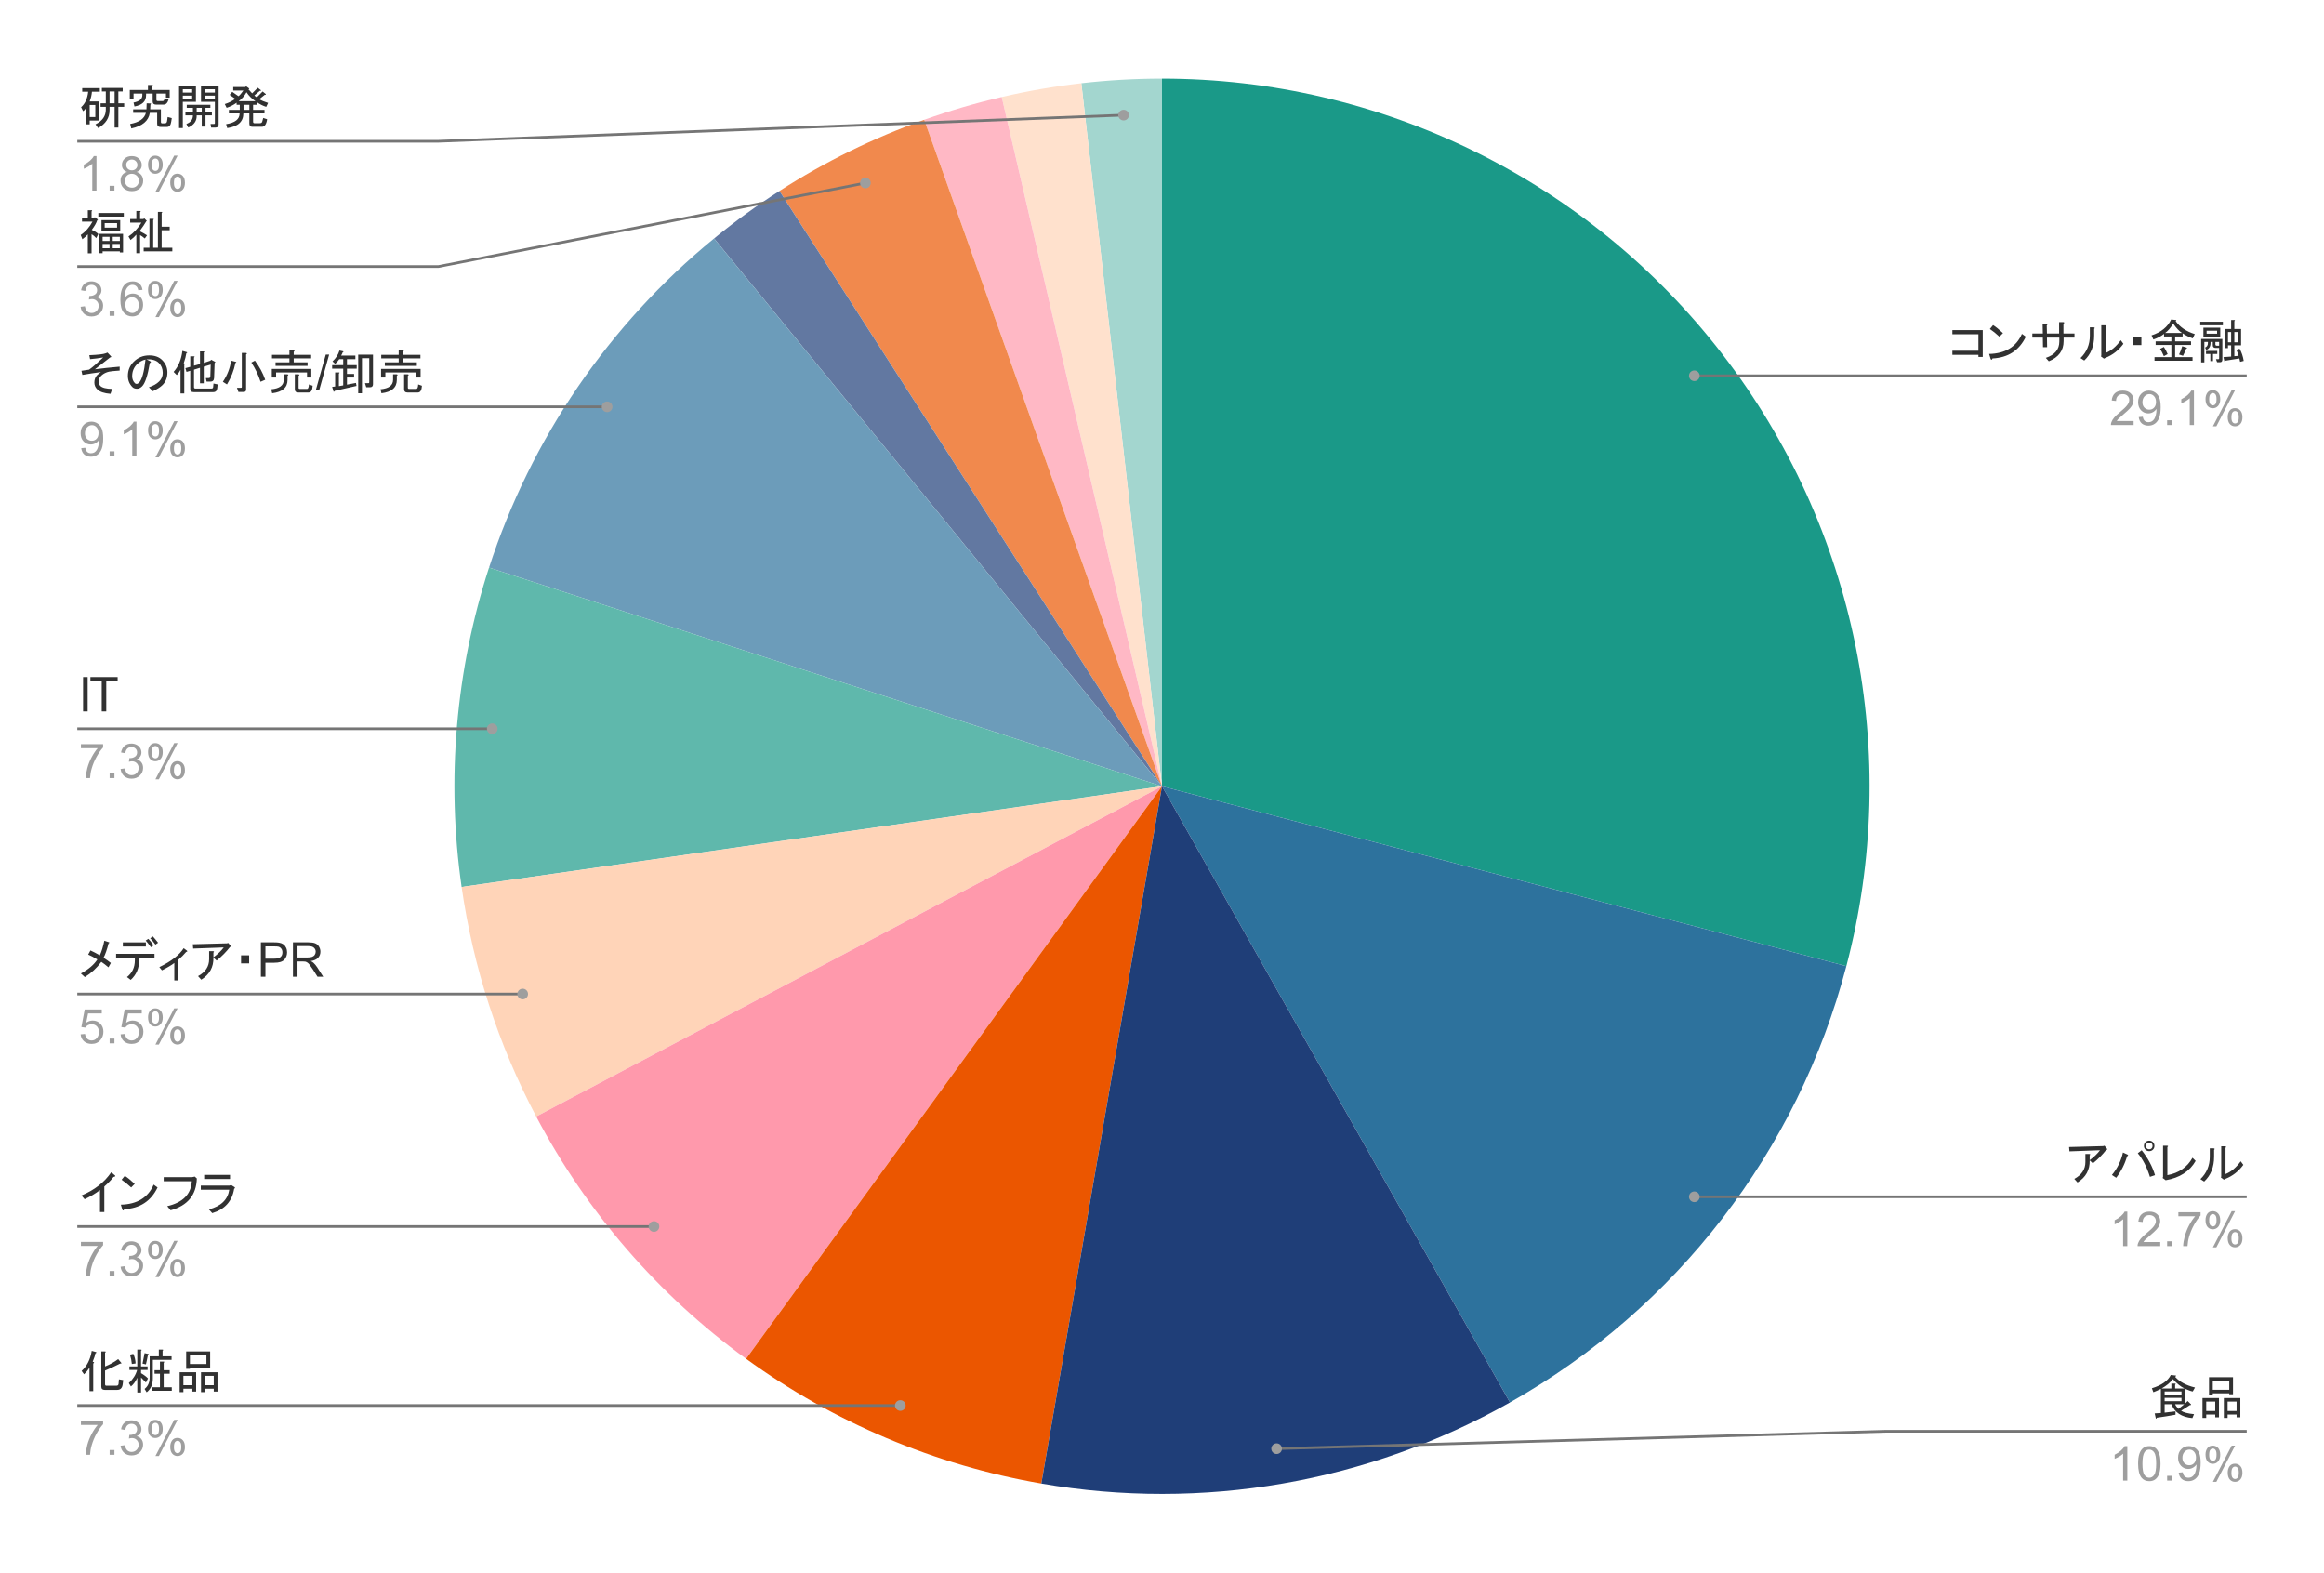 <?xml version="1.0" encoding="UTF-8"?> <svg xmlns:xlink="http://www.w3.org/1999/xlink" xmlns="http://www.w3.org/2000/svg" version="1.1" viewBox="0.0 0.0 872.0 590.0" fill="none" stroke="none" stroke-linecap="square" stroke-miterlimit="10" width="872" height="590"><path fill="#ffffff" fill-opacity="0.0" d="M0 0L872.0 0L872.0 590.0L0 590.0L0 0Z" fill-rule="nonzero"></path><path fill="#1a9988" d="M436.0 29.5C518.319 29.5 595.982 67.684 646.25 132.873C696.518 198.062 713.705 282.88 692.777 362.495L436.0 295.0Z" fill-rule="nonzero"></path><path fill="#2d729d" d="M692.777 362.495C674.543 431.868 629.013 490.911 566.555 526.183L436.0 295.0Z" fill-rule="nonzero"></path><path fill="#a3d6cf" d="M405.735 31.231C415.782 30.078 425.887 29.5 436.0 29.5L436.0 295.0Z" fill-rule="nonzero"></path><path fill="#ffe1cd" d="M375.865 36.4C385.715 34.109 395.688 32.383 405.735 31.231L436.0 295.0Z" fill-rule="nonzero"></path><path fill="#ffb8c5" d="M346.779 44.94C356.304 41.542 366.015 38.69 375.865 36.4L436.0 295.0Z" fill-rule="nonzero"></path><path fill="#f1894d" d="M292.46 71.647C309.489 60.703 327.714 51.743 346.779 44.94L436.0 295.0Z" fill-rule="nonzero"></path><path fill="#6278a1" d="M267.935 89.465C275.764 83.064 283.952 77.115 292.46 71.647L436.0 295.0Z" fill-rule="nonzero"></path><path fill="#6c9cba" d="M183.494 212.956C199.223 164.55 228.533 121.684 267.935 89.465L436.0 295.0Z" fill-rule="nonzero"></path><path fill="#5fb8ac" d="M173.202 332.785C167.422 292.58 170.943 251.586 183.494 212.956L436.0 295.0Z" fill-rule="nonzero"></path><path fill="#ffd4b8" d="M201.183 418.9C186.994 392.009 177.53 362.88 173.202 332.785L436.0 295.0Z" fill-rule="nonzero"></path><path fill="#ff99ac" d="M279.943 509.794C247.083 485.92 220.138 454.824 201.183 418.9L436.0 295.0Z" fill-rule="nonzero"></path><path fill="#eb5600" d="M390.726 556.611C350.704 549.685 312.803 533.668 279.943 509.794L436.0 295.0Z" fill-rule="nonzero"></path><path fill="#1f3e78" d="M566.555 526.183C513.211 556.308 451.091 567.058 390.726 556.611L436.0 295.0Z" fill-rule="nonzero"></path><path fill="#313131" d="M39.703 40.094L37.734 40.094L37.734 38.766L39.703 38.766L39.703 34.328L38.219 34.328L38.219 33.0L46.031 33.0L46.031 34.328L44.406 34.328L44.406 38.766L46.594 38.766L46.594 40.094L44.406 40.094L44.406 47.844L43.0 47.844L43.0 40.094L41.109 40.094L41.109 41.297Q41.109 45.656 36.812 48.047L35.828 46.641Q39.703 44.734 39.703 41.156L39.703 40.094ZM30.844 34.406L30.844 33.062L37.453 33.062L37.453 34.406L34.5 34.406Q34.359 36.156 33.656 38.062L37.172 38.062L37.172 45.234L33.656 45.234L33.656 46.641L32.25 46.641L32.25 40.453Q31.891 41.219 31.188 41.719L30.422 40.234Q32.672 38.266 33.094 34.406L30.844 34.406ZM43.0 34.328L41.109 34.328L41.109 38.766L43.0 38.766L43.0 34.328ZM35.766 39.391L33.656 39.391L33.656 43.891L35.766 43.891L35.766 39.391ZM63.25 37.359Q62.688 39.25 61.422 39.25L58.547 39.25Q57.281 39.25 57.281 38.062L57.281 35.109L54.812 35.109L54.812 35.734Q54.812 39.188 50.453 39.953L50.109 38.484Q53.406 37.844 53.406 35.734L53.406 35.109L50.109 35.109L50.109 37.141L48.703 37.141L48.703 33.766L55.516 33.766L55.516 31.875L57.062 31.875Q57.766 32.016 57.141 32.438L57.141 33.766L63.672 33.766L63.672 36.656L62.266 36.656L62.266 35.109L58.688 35.109L58.688 37.359Q58.688 37.922 59.172 37.922L61.0 37.922Q61.422 37.922 61.562 37.562L61.844 36.859L63.25 37.359ZM58.969 42.344L56.219 42.344Q55.516 46.859 49.266 48.188L48.844 46.5Q53.906 45.578 54.75 42.344L49.969 42.344L49.969 41.016L54.953 41.016Q55.031 39.891 55.031 38.766L56.578 38.828Q56.781 39.047 56.438 39.25Q56.438 39.953 56.359 41.016L60.375 41.016L60.375 45.719Q60.375 46.281 60.859 46.281L61.844 46.281Q62.547 46.281 62.688 45.438L62.906 43.891L64.453 44.312L64.234 45.719Q63.953 47.625 62.625 47.625L60.234 47.625Q58.969 47.625 58.969 46.422L58.969 42.344ZM75.422 32.359L82.031 32.359L82.031 46.719Q82.031 47.844 80.906 47.844L79.219 47.844L79.0 46.5L80.344 46.5Q80.625 46.5 80.625 46.219L80.625 38.203L78.016 38.203L75.422 38.203L75.422 32.359ZM69.578 43.266L69.578 42.141L72.391 42.141L72.391 40.453L70.078 40.453L70.078 39.328L78.938 39.328L78.938 40.453L77.109 40.453L77.109 42.141L79.5 42.141L79.5 43.266L77.109 43.266L77.109 47.484L75.703 47.484L75.703 43.266L73.797 43.266Q73.938 46.359 70.641 47.844L69.938 46.5Q72.391 45.578 72.391 43.266L69.578 43.266ZM72.109 33.484L68.594 33.484L68.594 34.75L72.109 34.75L72.109 33.484ZM73.516 38.203L68.594 38.203L68.594 48.047L67.188 48.047L67.188 32.359L73.516 32.359L73.516 38.203ZM75.703 42.141L75.703 40.453L73.797 40.453L73.797 42.141L75.703 42.141ZM80.625 34.75L80.625 33.484L76.828 33.484L76.828 34.75L80.625 34.75ZM76.828 37.078L80.625 37.078L80.625 35.875L76.828 35.875L76.828 37.078ZM68.594 37.078L72.109 37.078L72.109 35.875L68.594 35.875L68.594 37.078ZM88.781 38.547Q87.297 39.672 85.047 40.453L84.344 39.047Q86.594 38.344 88.281 37.078L86.172 35.594L87.156 34.469L89.484 36.094Q90.188 35.594 91.312 33.984L87.516 33.984L87.516 32.641L92.078 32.641L92.359 32.359L93.422 33.141Q93.703 33.422 93.203 33.484Q94.047 34.469 94.609 35.031L96.719 32.922L97.922 33.844Q97.984 34.188 97.562 34.047L95.453 35.812Q95.734 36.156 96.375 36.516L98.547 34.328L99.75 35.312Q99.812 35.672 99.391 35.531L97.281 37.219Q98.406 37.922 100.594 38.625L99.891 40.094Q97.922 39.469 96.297 38.266L96.297 39.328L94.969 39.328L94.969 41.219L99.25 41.219L99.25 42.562L94.969 42.562L94.969 45.656Q94.969 46.219 95.453 46.219L97.5 46.219Q98.266 46.219 98.406 45.578L98.766 44.25L100.234 44.734Q99.812 47.562 98.266 47.562L94.688 47.562Q93.562 47.562 93.562 46.359L93.562 42.562L91.312 42.562Q91.312 47.203 85.266 48.047L84.844 46.578Q89.906 45.797 89.906 42.562L85.891 42.562L85.891 41.219L89.969 41.219L89.969 39.328L88.781 39.328L88.781 38.547ZM92.5 34.609Q91.375 36.656 89.547 37.984L95.875 37.984Q93.766 36.578 92.5 34.609ZM93.562 41.219L93.562 39.328L91.375 39.328L91.375 41.219L93.562 41.219Z" fill-rule="nonzero"></path><path fill="#9e9e9e" d="M36.203 71.5L34.625 71.5L34.625 61.422Q34.047 61.969 33.125 62.516Q32.203 63.047 31.453 63.328L31.453 61.797Q32.781 61.172 33.781 60.281Q34.781 59.391 35.188 58.562L36.203 58.562L36.203 71.5ZM41.141 71.5L41.141 69.703L42.938 69.703L42.938 71.5L41.141 71.5ZM47.688 64.516Q46.703 64.156 46.219 63.484Q45.75 62.812 45.75 61.891Q45.75 60.484 46.75 59.531Q47.766 58.562 49.453 58.562Q51.141 58.562 52.156 59.547Q53.188 60.516 53.188 61.922Q53.188 62.828 52.719 63.5Q52.25 64.156 51.297 64.516Q52.484 64.906 53.094 65.766Q53.719 66.625 53.719 67.812Q53.719 69.469 52.547 70.594Q51.375 71.719 49.469 71.719Q47.562 71.719 46.391 70.594Q45.234 69.453 45.234 67.766Q45.234 66.516 45.859 65.672Q46.5 64.812 47.688 64.516ZM47.359 61.828Q47.359 62.75 47.953 63.328Q48.547 63.906 49.484 63.906Q50.391 63.906 50.969 63.328Q51.562 62.75 51.562 61.922Q51.562 61.047 50.953 60.453Q50.359 59.859 49.469 59.859Q48.562 59.859 47.953 60.438Q47.359 61.016 47.359 61.828ZM46.859 67.781Q46.859 68.453 47.172 69.094Q47.5 69.719 48.125 70.078Q48.766 70.422 49.5 70.422Q50.625 70.422 51.359 69.688Q52.109 68.953 52.109 67.828Q52.109 66.688 51.344 65.953Q50.578 65.203 49.438 65.203Q48.328 65.203 47.594 65.938Q46.859 66.672 46.859 67.781ZM55.547 61.703Q55.547 60.328 56.234 59.359Q56.938 58.391 58.25 58.391Q59.469 58.391 60.266 59.266Q61.062 60.125 61.062 61.812Q61.062 63.438 60.25 64.328Q59.453 65.203 58.266 65.203Q57.109 65.203 56.328 64.344Q55.547 63.469 55.547 61.703ZM58.297 59.484Q57.703 59.484 57.312 60.0Q56.922 60.5 56.922 61.859Q56.922 63.109 57.312 63.609Q57.719 64.109 58.297 64.109Q58.891 64.109 59.281 63.609Q59.672 63.094 59.672 61.75Q59.672 60.5 59.281 60.0Q58.891 59.484 58.297 59.484ZM58.312 71.969L65.359 58.391L66.641 58.391L59.609 71.969L58.312 71.969ZM63.875 68.469Q63.875 67.094 64.562 66.125Q65.266 65.156 66.594 65.156Q67.812 65.156 68.594 66.031Q69.391 66.891 69.391 68.578Q69.391 70.203 68.594 71.094Q67.797 71.969 66.609 71.969Q65.438 71.969 64.656 71.094Q63.875 70.219 63.875 68.469ZM66.641 66.25Q66.047 66.25 65.656 66.766Q65.266 67.266 65.266 68.641Q65.266 69.859 65.656 70.375Q66.047 70.891 66.625 70.891Q67.234 70.891 67.625 70.375Q68.016 69.859 68.016 68.516Q68.016 67.266 67.625 66.766Q67.234 66.25 66.641 66.25Z" fill-rule="nonzero"></path><path stroke="#757575" stroke-width="1.0" stroke-linecap="butt" d="M29.5 53.0L164.5 53.0L421.601 43.186" fill-rule="nonzero"></path><path fill="#9e9e9e" d="M423.601 43.186C423.601 42.082 422.705 41.186 421.601 41.186C420.496 41.186 419.601 42.082 419.601 43.186C419.601 44.291 420.496 45.186 421.601 45.186C422.705 45.186 423.601 44.291 423.601 43.186" fill-rule="nonzero"></path><path fill="#313131" d="M30.766 83.156L30.766 81.828L32.953 81.828L32.953 78.875L34.281 78.875Q34.844 78.938 34.359 79.297L34.359 81.828L35.344 81.828L35.547 81.469L36.75 82.391L36.469 82.672Q35.969 84.219 34.422 86.25Q35.906 86.891 36.891 87.797L36.109 89.344Q35.344 88.438 34.359 87.875L34.359 95.047L32.953 95.047L32.953 87.938Q32.109 88.859 30.906 89.766L30.281 88.156Q33.016 86.328 34.703 83.156L30.766 83.156ZM46.453 81.266L36.891 81.266L36.891 79.922L46.453 79.922L46.453 81.266ZM45.109 82.594L45.109 86.531L38.078 86.531L38.078 82.594L45.109 82.594ZM43.922 85.406L43.922 83.719L39.281 83.719L39.281 85.406L43.922 85.406ZM46.172 87.734L46.172 94.703L44.969 94.703L44.969 94.281L38.5 94.281L38.5 94.984L37.312 94.984L37.312 87.734L46.172 87.734ZM44.969 93.141L44.969 91.531L42.297 91.531L42.297 93.141L44.969 93.141ZM44.969 90.406L44.969 88.859L42.297 88.859L42.297 90.406L44.969 90.406ZM41.109 91.531L38.5 91.531L38.5 93.141L41.109 93.141L41.109 91.531ZM41.109 90.406L41.109 88.859L38.5 88.859L38.5 90.406L41.109 90.406ZM48.203 88.719Q51.094 86.812 53.062 83.516L48.844 83.516L48.844 82.172L51.156 82.172L51.156 79.156L52.5 79.156Q53.062 79.219 52.562 79.578L52.562 82.172L53.828 82.172L54.109 81.891L55.094 82.875L54.891 83.016Q53.906 84.703 52.562 86.469L52.562 86.812Q54.109 87.594 55.172 88.297L54.328 89.484Q53.266 88.578 52.562 88.219L52.562 94.984L51.156 94.984L51.156 88.016Q50.312 89.062 48.984 90.047L48.203 88.719ZM57.422 82.109Q57.984 82.172 57.484 82.531L57.484 92.938L59.25 92.938L59.25 79.5L60.578 79.5Q61.141 79.578 60.656 79.922L60.656 85.062L63.672 85.062L63.672 86.391L60.656 86.391L60.656 92.938L64.656 92.938L64.656 94.281L53.906 94.281L53.906 92.938L56.078 92.938L56.078 82.109L57.422 82.109Z" fill-rule="nonzero"></path><path fill="#9e9e9e" d="M30.25 115.094L31.844 114.891Q32.109 116.234 32.766 116.828Q33.422 117.422 34.359 117.422Q35.484 117.422 36.25 116.656Q37.016 115.875 37.016 114.734Q37.016 113.641 36.297 112.938Q35.594 112.219 34.5 112.219Q34.047 112.219 33.375 112.406L33.547 111.016Q33.703 111.031 33.812 111.031Q34.812 111.031 35.625 110.5Q36.438 109.969 36.438 108.875Q36.438 108.0 35.844 107.438Q35.25 106.859 34.328 106.859Q33.406 106.859 32.781 107.438Q32.172 108.016 32.0 109.188L30.422 108.906Q30.703 107.312 31.734 106.438Q32.766 105.562 34.297 105.562Q35.344 105.562 36.234 106.016Q37.125 106.469 37.594 107.25Q38.062 108.031 38.062 108.906Q38.062 109.75 37.609 110.438Q37.172 111.109 36.281 111.516Q37.422 111.781 38.047 112.625Q38.688 113.453 38.688 114.688Q38.688 116.375 37.453 117.562Q36.234 118.734 34.359 118.734Q32.656 118.734 31.531 117.719Q30.422 116.703 30.25 115.094ZM41.141 118.5L41.141 116.703L42.938 116.703L42.938 118.5L41.141 118.5ZM53.453 108.766L51.891 108.891Q51.672 107.969 51.281 107.547Q50.641 106.859 49.703 106.859Q48.953 106.859 48.375 107.281Q47.625 107.828 47.188 108.875Q46.766 109.922 46.75 111.859Q47.328 110.984 48.141 110.562Q48.969 110.141 49.875 110.141Q51.469 110.141 52.578 111.312Q53.688 112.469 53.688 114.312Q53.688 115.531 53.156 116.578Q52.641 117.609 51.719 118.172Q50.812 118.719 49.656 118.719Q47.672 118.719 46.422 117.266Q45.172 115.812 45.172 112.469Q45.172 108.734 46.562 107.031Q47.766 105.562 49.797 105.562Q51.328 105.562 52.297 106.422Q53.266 107.266 53.453 108.766ZM47.0 114.328Q47.0 115.141 47.344 115.891Q47.688 116.641 48.312 117.031Q48.938 117.422 49.625 117.422Q50.625 117.422 51.344 116.609Q52.062 115.797 52.062 114.406Q52.062 113.078 51.344 112.312Q50.641 111.531 49.562 111.531Q48.484 111.531 47.734 112.312Q47.0 113.078 47.0 114.328ZM55.547 108.703Q55.547 107.328 56.234 106.359Q56.938 105.391 58.25 105.391Q59.469 105.391 60.266 106.266Q61.062 107.125 61.062 108.812Q61.062 110.438 60.25 111.328Q59.453 112.203 58.266 112.203Q57.109 112.203 56.328 111.344Q55.547 110.469 55.547 108.703ZM58.297 106.484Q57.703 106.484 57.312 107.0Q56.922 107.5 56.922 108.859Q56.922 110.109 57.312 110.609Q57.719 111.109 58.297 111.109Q58.891 111.109 59.281 110.609Q59.672 110.094 59.672 108.75Q59.672 107.5 59.281 107.0Q58.891 106.484 58.297 106.484ZM58.312 118.969L65.359 105.391L66.641 105.391L59.609 118.969L58.312 118.969ZM63.875 115.469Q63.875 114.094 64.562 113.125Q65.266 112.156 66.594 112.156Q67.812 112.156 68.594 113.031Q69.391 113.891 69.391 115.578Q69.391 117.203 68.594 118.094Q67.797 118.969 66.609 118.969Q65.438 118.969 64.656 118.094Q63.875 117.219 63.875 115.469ZM66.641 113.25Q66.047 113.25 65.656 113.766Q65.266 114.266 65.266 115.641Q65.266 116.859 65.656 117.375Q66.047 117.891 66.625 117.891Q67.234 117.891 67.625 117.375Q68.016 116.859 68.016 115.516Q68.016 114.266 67.625 113.766Q67.234 113.25 66.641 113.25Z" fill-rule="nonzero"></path><path stroke="#757575" stroke-width="1.0" stroke-linecap="butt" d="M29.5 100.0L164.5 100.0L324.713 68.654" fill-rule="nonzero"></path><path fill="#9e9e9e" d="M326.713 68.654C326.713 67.549 325.818 66.654 324.713 66.654C323.608 66.654 322.713 67.549 322.713 68.654C322.713 69.758 323.608 70.654 324.713 70.654C325.818 70.654 326.713 69.758 326.713 68.654" fill-rule="nonzero"></path><path fill="#313131" d="M38.719 134.102Q36.328 134.524 33.797 134.743L33.516 133.258Q38.359 133.055 39.625 132.555L40.328 132.274L41.594 133.618Q42.016 133.961 41.312 134.102Q38.5 136.29 35.625 138.54Q39.984 137.977 44.906 137.555L44.906 139.024L42.234 139.243Q39.484 139.446 37.875 141.071Q37.031 141.915 37.031 143.18Q37.031 144.165 37.656 144.79Q38.719 145.852 42.094 145.915L41.453 147.758Q37.875 147.477 36.469 146.055Q35.406 145.008 35.406 143.524Q35.406 141.774 36.469 140.711Q37.031 140.149 37.875 139.586Q34.078 140.086 30.906 140.649L30.562 139.102Q32.031 138.883 33.438 138.68Q35.344 137.336 38.719 134.102ZM56.203 136.211Q55.016 143.243 53.328 144.93Q52.406 145.852 51.422 145.852Q50.297 145.852 49.672 145.211Q47.984 143.524 47.984 140.993Q47.984 137.899 50.156 135.727Q52.547 133.336 56.0 133.336Q59.094 133.336 60.844 135.086Q62.812 137.055 62.812 139.727Q62.812 142.618 60.984 144.446Q59.797 145.633 57.328 146.774L55.859 145.29Q58.312 144.508 59.719 143.102Q61.062 141.774 61.062 139.868Q61.062 137.618 59.578 136.149Q58.109 134.665 54.938 134.805L56.203 135.446Q57.047 135.79 56.203 136.211ZM54.594 134.883Q52.766 135.305 51.422 136.633Q49.594 138.461 49.594 141.133Q49.594 142.758 50.656 143.805Q50.859 144.024 51.281 144.024Q51.703 144.024 52.203 143.524Q53.812 141.915 54.594 134.883ZM65.141 139.524Q67.812 136.571 68.438 131.649L70.125 132.133Q70.406 132.415 69.922 132.493Q69.703 134.04 68.938 136.29Q69.781 136.493 69.141 136.852L69.141 147.618L67.734 147.618L67.734 138.743Q67.25 139.727 66.328 140.711L65.141 139.524ZM81.656 144.227L81.516 145.633Q81.375 147.118 79.969 147.118L72.656 147.118Q71.391 147.118 71.391 145.915L71.391 139.102L69.984 139.524L69.562 138.118L71.391 137.618L71.391 133.68L72.734 133.68Q73.297 133.758 72.797 134.102L72.797 137.196L75.047 136.571L75.047 131.852L76.391 131.852Q76.953 131.93 76.453 132.274L76.453 136.149L78.984 135.305L79.203 134.946L80.531 135.649Q81.094 135.868 80.531 136.149L80.328 141.836Q80.25 143.18 78.922 143.18L77.516 143.18L77.234 141.836L78.281 141.836Q78.922 141.836 78.922 141.274L79.062 136.774L76.453 137.555L76.453 143.805L75.047 143.805L75.047 137.977L72.797 138.68L72.797 145.211Q72.797 145.774 73.297 145.774L79.344 145.774Q79.906 145.774 79.969 145.29L80.109 143.883L81.656 144.227ZM83.625 143.243Q86.094 139.586 86.719 135.305L88.406 135.727Q88.969 135.93 88.344 136.149Q87.5 140.368 85.172 144.227L83.625 143.243ZM95.656 135.305Q98.188 138.68 99.516 142.477L97.766 143.243Q96.5 139.305 94.312 136.008L95.656 135.305ZM90.453 145.493Q90.734 145.493 90.734 145.211L90.734 132.415L92.281 132.415Q92.984 132.555 92.344 132.977L92.344 146.133Q92.344 147.055 91.438 147.055L89.469 147.055L88.906 145.493L90.453 145.493ZM107.891 142.54Q107.891 146.836 102.125 147.54L101.766 146.055Q106.484 145.633 106.484 142.477L106.484 140.43L107.812 140.43Q108.516 140.571 107.891 140.993L107.891 142.54ZM116.75 133.118L116.75 134.461L110.203 134.461L110.203 135.93L115.406 135.93L115.406 137.274L103.391 137.274L103.391 135.93L108.594 135.93L108.594 134.461L102.047 134.461L102.047 133.118L108.594 133.118L108.594 131.43L110.141 131.43Q110.844 131.571 110.203 131.993L110.203 133.118L116.75 133.118ZM103.594 141.633L101.984 141.633L101.984 138.399L116.812 138.399L116.812 141.633L115.203 141.633L115.203 139.727L103.594 139.727L103.594 141.633ZM112.031 145.43Q112.031 145.915 112.453 145.915L115.203 145.915Q115.828 145.915 115.906 144.227L117.312 144.727Q117.172 147.258 115.766 147.258L111.891 147.258Q110.625 147.258 110.625 145.993L110.625 140.43L111.969 140.43Q112.672 140.571 112.031 140.993L112.031 145.43Z" fill-rule="nonzero"></path><path fill="#313131" d="M118.5 146.352L122.234 133.024L123.5 133.024L119.781 146.352L118.5 146.352Z" fill-rule="nonzero"></path><path fill="#313131" d="M127.156 144.868L128.781 144.586L128.781 138.321L124.625 138.321L124.625 136.993L128.781 136.993L128.781 134.743L127.297 134.743Q126.734 135.649 125.75 136.493L124.766 135.586Q126.672 133.821 127.375 131.508L128.703 131.79Q129.125 131.93 128.562 132.211Q128.5 132.555 128.0 133.399L133.344 133.399L133.344 134.743L130.188 134.743L130.188 136.993L133.844 136.993L133.844 138.321L130.188 138.321L130.188 140.29L132.859 140.29L132.859 141.633L130.188 141.633L130.188 144.305L133.562 143.665L133.766 144.79L125.609 146.633Q125.188 147.258 125.125 146.774L124.625 145.149L125.75 145.008L125.75 139.727L127.234 139.727Q127.578 139.805 127.156 140.149L127.156 144.868ZM139.953 144.165Q139.953 145.29 138.828 145.29L137.422 145.29L136.938 143.743L138.266 143.743Q138.547 143.743 138.547 143.461L138.547 134.383L135.812 134.383L135.812 147.54L134.406 147.54L134.406 133.055L139.953 133.055L139.953 144.165ZM148.891 142.54Q148.891 146.836 143.125 147.54L142.766 146.055Q147.484 145.633 147.484 142.477L147.484 140.43L148.812 140.43Q149.516 140.571 148.891 140.993L148.891 142.54ZM157.75 133.118L157.75 134.461L151.203 134.461L151.203 135.93L156.406 135.93L156.406 137.274L144.391 137.274L144.391 135.93L149.594 135.93L149.594 134.461L143.047 134.461L143.047 133.118L149.594 133.118L149.594 131.43L151.141 131.43Q151.844 131.571 151.203 131.993L151.203 133.118L157.75 133.118ZM144.594 141.633L142.984 141.633L142.984 138.399L157.812 138.399L157.812 141.633L156.203 141.633L156.203 139.727L144.594 139.727L144.594 141.633ZM153.031 145.43Q153.031 145.915 153.453 145.915L156.203 145.915Q156.828 145.915 156.906 144.227L158.312 144.727Q158.172 147.258 156.766 147.258L152.891 147.258Q151.625 147.258 151.625 145.993L151.625 140.43L152.969 140.43Q153.672 140.571 153.031 140.993L153.031 145.43Z" fill-rule="nonzero"></path><path fill="#9e9e9e" d="M30.484 168.149L32.0 168.008Q32.203 169.086 32.734 169.571Q33.281 170.055 34.141 170.055Q34.875 170.055 35.422 169.727Q35.969 169.383 36.312 168.836Q36.672 168.274 36.906 167.321Q37.141 166.368 37.141 165.383Q37.141 165.274 37.141 165.071Q36.656 165.821 35.828 166.29Q35.016 166.758 34.062 166.758Q32.469 166.758 31.359 165.602Q30.25 164.446 30.25 162.54Q30.25 160.586 31.406 159.399Q32.562 158.196 34.297 158.196Q35.562 158.196 36.594 158.883Q37.641 159.555 38.172 160.805Q38.719 162.055 38.719 164.43Q38.719 166.899 38.172 168.368Q37.641 169.821 36.578 170.586Q35.531 171.352 34.109 171.352Q32.594 171.352 31.625 170.524Q30.672 169.68 30.484 168.149ZM36.969 162.461Q36.969 161.102 36.234 160.305Q35.516 159.508 34.5 159.508Q33.438 159.508 32.656 160.368Q31.875 161.227 31.875 162.602Q31.875 163.836 32.609 164.602Q33.359 165.368 34.453 165.368Q35.547 165.368 36.25 164.602Q36.969 163.836 36.969 162.461ZM41.141 171.133L41.141 169.336L42.938 169.336L42.938 171.133L41.141 171.133ZM51.203 171.133L49.625 171.133L49.625 161.055Q49.047 161.602 48.125 162.149Q47.203 162.68 46.453 162.961L46.453 161.43Q47.781 160.805 48.781 159.915Q49.781 159.024 50.188 158.196L51.203 158.196L51.203 171.133ZM55.547 161.336Q55.547 159.961 56.234 158.993Q56.938 158.024 58.25 158.024Q59.469 158.024 60.266 158.899Q61.062 159.758 61.062 161.446Q61.062 163.071 60.25 163.961Q59.453 164.836 58.266 164.836Q57.109 164.836 56.328 163.977Q55.547 163.102 55.547 161.336ZM58.297 159.118Q57.703 159.118 57.312 159.633Q56.922 160.133 56.922 161.493Q56.922 162.743 57.312 163.243Q57.719 163.743 58.297 163.743Q58.891 163.743 59.281 163.243Q59.672 162.727 59.672 161.383Q59.672 160.133 59.281 159.633Q58.891 159.118 58.297 159.118ZM58.312 171.602L65.359 158.024L66.641 158.024L59.609 171.602L58.312 171.602ZM63.875 168.102Q63.875 166.727 64.562 165.758Q65.266 164.79 66.594 164.79Q67.812 164.79 68.594 165.665Q69.391 166.524 69.391 168.211Q69.391 169.836 68.594 170.727Q67.797 171.602 66.609 171.602Q65.438 171.602 64.656 170.727Q63.875 169.852 63.875 168.102ZM66.641 165.883Q66.047 165.883 65.656 166.399Q65.266 166.899 65.266 168.274Q65.266 169.493 65.656 170.008Q66.047 170.524 66.625 170.524Q67.234 170.524 67.625 170.008Q68.016 169.493 68.016 168.149Q68.016 166.899 67.625 166.399Q67.234 165.883 66.641 165.883Z" fill-rule="nonzero"></path><path stroke="#757575" stroke-width="1.0" stroke-linecap="butt" d="M29.5 152.633L164.5 152.633L227.795 152.633" fill-rule="nonzero"></path><path fill="#9e9e9e" d="M229.795 152.633C229.795 151.529 228.9 150.633 227.795 150.633C226.691 150.633 225.795 151.529 225.795 152.633C225.795 153.738 226.691 154.633 227.795 154.633C228.9 154.633 229.795 153.738 229.795 152.633" fill-rule="nonzero"></path><path fill="#313131" d="M31.172 266.916L31.172 254.025L32.891 254.025L32.891 266.916L31.172 266.916ZM38.172 266.916L38.172 255.556L33.922 255.556L33.922 254.025L44.141 254.025L44.141 255.556L39.875 255.556L39.875 266.916L38.172 266.916Z" fill-rule="nonzero"></path><path fill="#9e9e9e" d="M30.359 280.713L30.359 279.197L38.688 279.197L38.688 280.431Q37.469 281.744 36.25 283.916Q35.047 286.072 34.391 288.369Q33.906 289.994 33.781 291.916L32.156 291.916Q32.188 290.4 32.75 288.244Q33.328 286.088 34.391 284.088Q35.453 282.088 36.656 280.713L30.359 280.713ZM41.141 291.916L41.141 290.119L42.938 290.119L42.938 291.916L41.141 291.916ZM45.25 288.51L46.844 288.306Q47.109 289.65 47.766 290.244Q48.422 290.838 49.359 290.838Q50.484 290.838 51.25 290.072Q52.016 289.291 52.016 288.15Q52.016 287.056 51.297 286.353Q50.594 285.635 49.5 285.635Q49.047 285.635 48.375 285.822L48.547 284.431Q48.703 284.447 48.812 284.447Q49.812 284.447 50.625 283.916Q51.438 283.385 51.438 282.291Q51.438 281.416 50.844 280.853Q50.25 280.275 49.328 280.275Q48.406 280.275 47.781 280.853Q47.172 281.431 47.0 282.603L45.422 282.322Q45.703 280.728 46.734 279.853Q47.766 278.978 49.297 278.978Q50.344 278.978 51.234 279.431Q52.125 279.885 52.594 280.666Q53.062 281.447 53.062 282.322Q53.062 283.166 52.609 283.853Q52.172 284.525 51.281 284.931Q52.422 285.197 53.047 286.041Q53.688 286.869 53.688 288.103Q53.688 289.791 52.453 290.978Q51.234 292.15 49.359 292.15Q47.656 292.15 46.531 291.135Q45.422 290.119 45.25 288.51ZM55.547 282.119Q55.547 280.744 56.234 279.775Q56.938 278.806 58.25 278.806Q59.469 278.806 60.266 279.681Q61.062 280.541 61.062 282.228Q61.062 283.853 60.25 284.744Q59.453 285.619 58.266 285.619Q57.109 285.619 56.328 284.76Q55.547 283.885 55.547 282.119ZM58.297 279.9Q57.703 279.9 57.312 280.416Q56.922 280.916 56.922 282.275Q56.922 283.525 57.312 284.025Q57.719 284.525 58.297 284.525Q58.891 284.525 59.281 284.025Q59.672 283.51 59.672 282.166Q59.672 280.916 59.281 280.416Q58.891 279.9 58.297 279.9ZM58.312 292.385L65.359 278.806L66.641 278.806L59.609 292.385L58.312 292.385ZM63.875 288.885Q63.875 287.51 64.562 286.541Q65.266 285.572 66.594 285.572Q67.812 285.572 68.594 286.447Q69.391 287.306 69.391 288.994Q69.391 290.619 68.594 291.51Q67.797 292.385 66.609 292.385Q65.438 292.385 64.656 291.51Q63.875 290.635 63.875 288.885ZM66.641 286.666Q66.047 286.666 65.656 287.181Q65.266 287.681 65.266 289.056Q65.266 290.275 65.656 290.791Q66.047 291.306 66.625 291.306Q67.234 291.306 67.625 290.791Q68.016 290.275 68.016 288.931Q68.016 287.681 67.625 287.181Q67.234 286.666 66.641 286.666Z" fill-rule="nonzero"></path><path stroke="#757575" stroke-width="1.0" stroke-linecap="butt" d="M29.5 273.416L164.5 273.416L184.7 273.416" fill-rule="nonzero"></path><path fill="#9e9e9e" d="M186.7 273.416C186.7 272.311 185.805 271.416 184.7 271.416C183.596 271.416 182.7 272.311 182.7 273.416C182.7 274.52 183.596 275.416 184.7 275.416C185.805 275.416 186.7 274.52 186.7 273.416" fill-rule="nonzero"></path><path fill="#313131" d="M30.344 365.239Q34.641 362.926 36.531 359.973Q34.562 358.77 33.094 358.145L33.938 356.598Q35.484 357.301 37.453 358.426Q38.438 356.379 39.141 352.942L40.828 353.504Q41.312 353.645 40.75 353.926Q39.844 357.442 38.859 359.332Q40.547 360.457 41.594 361.301L40.688 362.926Q39.281 361.723 38.016 360.879Q35.406 364.395 31.828 366.582L30.344 365.239ZM50.594 359.411L43.562 359.411L43.562 357.864L57.969 357.864L57.969 359.411L52.203 359.411L52.203 360.317Q52.203 364.754 49.047 367.645L47.641 366.582Q50.594 364.254 50.594 360.317L50.594 359.411ZM46.094 355.114L46.094 353.567L54.734 353.567L54.734 355.114L46.094 355.114ZM55.656 352.239Q56.562 353.145 57.625 354.692L56.641 355.395Q55.656 353.989 54.672 352.864L55.656 352.239ZM57.344 351.317Q58.25 352.301 59.312 353.707L58.328 354.411Q57.203 352.864 56.359 352.02L57.344 351.317ZM66.812 367.848L65.406 367.848L65.406 361.301Q63.859 362.504 60.766 364.051L59.781 362.848Q66.469 359.614 68.922 355.754L70.125 356.661Q70.547 357.02 69.844 357.161Q68.641 358.629 66.812 360.176L66.812 367.848ZM80.078 359.27Q80.219 364.614 75.516 367.567L74.312 366.223Q78.469 363.973 78.469 359.895L78.469 356.879L79.938 356.879Q80.578 356.942 80.078 357.364L80.078 359.192Q82.609 357.301 83.953 355.473L72.484 355.895L72.344 354.27L85.141 353.926L85.641 353.786L86.688 355.051Q86.906 355.332 86.344 355.254Q84.234 358.004 81.281 360.395L80.078 359.27ZM93.484 358.426L93.484 361.442L90.453 361.442L90.453 358.426L93.484 358.426Z" fill-rule="nonzero"></path><path fill="#313131" d="M97.891 366.442L97.891 353.551L102.75 353.551Q104.031 353.551 104.703 353.676Q105.656 353.832 106.297 354.286Q106.938 354.723 107.328 355.536Q107.719 356.332 107.719 357.286Q107.719 358.926 106.672 360.067Q105.625 361.207 102.906 361.207L99.594 361.207L99.594 366.442L97.891 366.442ZM99.594 359.676L102.922 359.676Q104.578 359.676 105.266 359.067Q105.969 358.457 105.969 357.332Q105.969 356.52 105.562 355.957Q105.156 355.379 104.484 355.192Q104.047 355.082 102.891 355.082L99.594 355.082L99.594 359.676ZM109.922 366.442L109.922 353.551L115.625 353.551Q117.344 353.551 118.234 353.911Q119.141 354.254 119.672 355.129Q120.219 356.004 120.219 357.067Q120.219 358.442 119.328 359.379Q118.438 360.317 116.594 360.582Q117.266 360.911 117.609 361.223Q118.359 361.911 119.031 362.942L121.266 366.442L119.125 366.442L117.422 363.754Q116.672 362.598 116.188 361.989Q115.703 361.364 115.312 361.129Q114.938 360.879 114.547 360.786Q114.25 360.723 113.594 360.723L111.625 360.723L111.625 366.442L109.922 366.442ZM111.625 359.239L115.281 359.239Q116.453 359.239 117.109 359.004Q117.766 358.754 118.109 358.223Q118.453 357.692 118.453 357.067Q118.453 356.161 117.781 355.567Q117.125 354.973 115.703 354.973L111.625 354.973L111.625 359.239Z" fill-rule="nonzero"></path><path fill="#9e9e9e" d="M30.25 388.067L31.906 387.926Q32.094 389.145 32.766 389.754Q33.438 390.364 34.391 390.364Q35.531 390.364 36.312 389.504Q37.109 388.645 37.109 387.207Q37.109 385.864 36.344 385.082Q35.594 384.301 34.359 384.301Q33.594 384.301 32.969 384.645Q32.359 384.989 32.016 385.551L30.531 385.348L31.781 378.739L38.188 378.739L38.188 380.239L33.047 380.239L32.344 383.707Q33.516 382.895 34.781 382.895Q36.469 382.895 37.625 384.067Q38.797 385.239 38.797 387.067Q38.797 388.817 37.766 390.098Q36.531 391.661 34.391 391.661Q32.625 391.661 31.516 390.676Q30.406 389.692 30.25 388.067ZM41.141 391.442L41.141 389.645L42.938 389.645L42.938 391.442L41.141 391.442ZM45.25 388.067L46.906 387.926Q47.094 389.145 47.766 389.754Q48.438 390.364 49.391 390.364Q50.531 390.364 51.312 389.504Q52.109 388.645 52.109 387.207Q52.109 385.864 51.344 385.082Q50.594 384.301 49.359 384.301Q48.594 384.301 47.969 384.645Q47.359 384.989 47.016 385.551L45.531 385.348L46.781 378.739L53.188 378.739L53.188 380.239L48.047 380.239L47.344 383.707Q48.516 382.895 49.781 382.895Q51.469 382.895 52.625 384.067Q53.797 385.239 53.797 387.067Q53.797 388.817 52.766 390.098Q51.531 391.661 49.391 391.661Q47.625 391.661 46.516 390.676Q45.406 389.692 45.25 388.067ZM55.547 381.645Q55.547 380.27 56.234 379.301Q56.938 378.332 58.25 378.332Q59.469 378.332 60.266 379.207Q61.062 380.067 61.062 381.754Q61.062 383.379 60.25 384.27Q59.453 385.145 58.266 385.145Q57.109 385.145 56.328 384.286Q55.547 383.411 55.547 381.645ZM58.297 379.426Q57.703 379.426 57.312 379.942Q56.922 380.442 56.922 381.801Q56.922 383.051 57.312 383.551Q57.719 384.051 58.297 384.051Q58.891 384.051 59.281 383.551Q59.672 383.036 59.672 381.692Q59.672 380.442 59.281 379.942Q58.891 379.426 58.297 379.426ZM58.312 391.911L65.359 378.332L66.641 378.332L59.609 391.911L58.312 391.911ZM63.875 388.411Q63.875 387.036 64.562 386.067Q65.266 385.098 66.594 385.098Q67.812 385.098 68.594 385.973Q69.391 386.832 69.391 388.52Q69.391 390.145 68.594 391.036Q67.797 391.911 66.609 391.911Q65.438 391.911 64.656 391.036Q63.875 390.161 63.875 388.411ZM66.641 386.192Q66.047 386.192 65.656 386.707Q65.266 387.207 65.266 388.582Q65.266 389.801 65.656 390.317Q66.047 390.832 66.625 390.832Q67.234 390.832 67.625 390.317Q68.016 389.801 68.016 388.457Q68.016 387.207 67.625 386.707Q67.234 386.192 66.641 386.192Z" fill-rule="nonzero"></path><path stroke="#757575" stroke-width="1.0" stroke-linecap="butt" d="M29.5 372.942L164.5 372.942L196.12 372.942" fill-rule="nonzero"></path><path fill="#9e9e9e" d="M198.12 372.942C198.12 371.837 197.224 370.942 196.12 370.942C195.015 370.942 194.12 371.837 194.12 372.942C194.12 374.046 195.015 374.942 196.12 374.942C197.224 374.942 198.12 374.046 198.12 372.942" fill-rule="nonzero"></path><path fill="#313131" d="M30.562 448.532Q37.938 445.438 41.734 439.813L43.078 440.938Q43.641 441.36 42.578 441.579Q41.25 443.329 39.141 445.157L39.141 454.735L37.516 454.735L37.516 446.5Q35.062 448.391 31.75 449.938L30.562 448.532ZM59.125 445.516Q55.406 453.25 46.609 453.672Q46.266 454.594 45.906 453.813L45.344 451.985Q54.484 451.766 57.656 444.454L59.125 445.516ZM49.219 445.516Q47.312 443.75 45.625 442.625L46.828 441.157Q48.297 442.063 50.547 444.172L49.219 445.516ZM62.75 452.547Q71.547 450.5 71.969 443.188L61.422 443.188L61.422 441.641L72.109 441.641L73.094 441.438L73.859 442.141Q73.578 451.485 64.016 454.094L62.75 452.547ZM78.375 453.75Q85.188 451.985 86.031 446.36L75.344 446.36L75.344 444.813L86.109 444.813L86.734 444.594L88.0 445.375Q88.422 445.719 87.859 446Q86.734 453.032 79.641 455.157L78.375 453.75ZM86.312 442.344L76.609 442.344L76.609 440.797L86.312 440.797L86.312 442.344Z" fill-rule="nonzero"></path><path fill="#9e9e9e" d="M30.359 467.469L30.359 465.954L38.688 465.954L38.688 467.188Q37.469 468.5 36.25 470.672Q35.047 472.829 34.391 475.125Q33.906 476.75 33.781 478.672L32.156 478.672Q32.188 477.157 32.75 475Q33.328 472.844 34.391 470.844Q35.453 468.844 36.656 467.469L30.359 467.469ZM41.141 478.672L41.141 476.875L42.938 476.875L42.938 478.672L41.141 478.672ZM45.25 475.266L46.844 475.063Q47.109 476.407 47.766 477Q48.422 477.594 49.359 477.594Q50.484 477.594 51.25 476.829Q52.016 476.047 52.016 474.907Q52.016 473.813 51.297 473.11Q50.594 472.391 49.5 472.391Q49.047 472.391 48.375 472.579L48.547 471.188Q48.703 471.204 48.812 471.204Q49.812 471.204 50.625 470.672Q51.438 470.141 51.438 469.047Q51.438 468.172 50.844 467.61Q50.25 467.032 49.328 467.032Q48.406 467.032 47.781 467.61Q47.172 468.188 47.0 469.36L45.422 469.079Q45.703 467.485 46.734 466.61Q47.766 465.735 49.297 465.735Q50.344 465.735 51.234 466.188Q52.125 466.641 52.594 467.422Q53.062 468.204 53.062 469.079Q53.062 469.922 52.609 470.61Q52.172 471.282 51.281 471.688Q52.422 471.954 53.047 472.797Q53.688 473.625 53.688 474.86Q53.688 476.547 52.453 477.735Q51.234 478.907 49.359 478.907Q47.656 478.907 46.531 477.891Q45.422 476.875 45.25 475.266ZM55.547 468.875Q55.547 467.5 56.234 466.532Q56.938 465.563 58.25 465.563Q59.469 465.563 60.266 466.438Q61.062 467.297 61.062 468.985Q61.062 470.61 60.25 471.5Q59.453 472.375 58.266 472.375Q57.109 472.375 56.328 471.516Q55.547 470.641 55.547 468.875ZM58.297 466.657Q57.703 466.657 57.312 467.172Q56.922 467.672 56.922 469.032Q56.922 470.282 57.312 470.782Q57.719 471.282 58.297 471.282Q58.891 471.282 59.281 470.782Q59.672 470.266 59.672 468.922Q59.672 467.672 59.281 467.172Q58.891 466.657 58.297 466.657ZM58.312 479.141L65.359 465.563L66.641 465.563L59.609 479.141L58.312 479.141ZM63.875 475.641Q63.875 474.266 64.562 473.297Q65.266 472.329 66.594 472.329Q67.812 472.329 68.594 473.204Q69.391 474.063 69.391 475.75Q69.391 477.375 68.594 478.266Q67.797 479.141 66.609 479.141Q65.438 479.141 64.656 478.266Q63.875 477.391 63.875 475.641ZM66.641 473.422Q66.047 473.422 65.656 473.938Q65.266 474.438 65.266 475.813Q65.266 477.032 65.656 477.547Q66.047 478.063 66.625 478.063Q67.234 478.063 67.625 477.547Q68.016 477.032 68.016 475.688Q68.016 474.438 67.625 473.938Q67.234 473.422 66.641 473.422Z" fill-rule="nonzero"></path><path stroke="#757575" stroke-width="1.0" stroke-linecap="butt" d="M29.5 460.172L164.5 460.172L245.381 460.172" fill-rule="nonzero"></path><path fill="#9e9e9e" d="M247.381 460.172C247.381 459.068 246.486 458.172 245.381 458.172C244.276 458.172 243.381 459.068 243.381 460.172C243.381 461.277 244.276 462.172 245.381 462.172C246.486 462.172 247.381 461.277 247.381 460.172" fill-rule="nonzero"></path><path fill="#313131" d="M30.625 514.362Q33.656 511.612 34.422 506.83L35.969 507.252Q36.469 507.393 35.766 507.815Q35.625 508.877 34.781 510.909L35.203 511.049Q35.484 511.268 34.984 511.549L34.984 521.955L33.578 521.955L33.578 513.159Q32.734 514.502 31.547 515.627L30.625 514.362ZM46.234 517.799L46.031 519.424Q45.75 521.471 43.984 521.471L39.281 521.471Q38.016 521.471 38.016 520.268L38.016 507.049L39.344 507.049Q40.047 507.112 39.422 507.471L39.422 512.674Q42.094 511.612 44.344 509.924L45.391 511.19Q45.891 511.612 45.047 511.612Q42.016 513.159 39.422 514.221L39.422 519.346Q39.422 519.909 39.906 519.909L43.641 519.909Q44.406 519.909 44.484 519.205L44.625 517.518L46.234 517.799ZM60.938 506.346Q61.5 506.409 61.0 506.768L61.0 508.877L64.375 508.877L64.375 510.205L57.344 510.205L57.344 517.237Q57.344 520.549 55.031 522.377L54.25 521.112Q56.156 519.627 56.156 516.815L56.156 508.877L59.594 508.877L59.594 506.346L60.938 506.346ZM51.516 512.674L51.516 506.346L52.844 506.346Q53.406 506.409 52.922 506.768L52.922 512.674L55.375 512.674L55.375 514.002L52.922 514.002L52.922 515.205Q54.609 516.19 55.516 517.174L54.75 518.721Q53.828 517.737 52.922 516.815L52.922 522.455L51.516 522.455L51.516 516.893Q50.594 519.002 49.125 520.19L48.344 518.924Q50.734 516.674 51.438 514.002L48.562 514.002L48.562 512.674L51.516 512.674ZM61.422 514.08L63.672 514.08L63.672 515.409L61.422 515.409L61.422 520.471L64.453 520.471L64.453 521.815L56.922 521.815L56.922 520.471L60.016 520.471L60.016 515.409L57.984 515.409L57.984 514.08L60.016 514.08L60.016 510.846L61.359 510.846Q61.922 510.909 61.422 511.268L61.422 514.08ZM55.516 507.955Q56.156 508.096 55.516 508.315Q55.031 510.846 54.75 511.893L53.484 511.612Q53.969 509.362 54.25 507.674L55.516 507.955ZM50.031 507.955Q50.812 509.721 50.875 511.549L49.469 511.752Q49.328 510.065 48.766 508.237L50.031 507.955ZM77.453 513.096L71.266 513.096L71.266 513.58L69.859 513.58L69.859 507.049L78.859 507.049L78.859 513.44L77.453 513.44L77.453 513.096ZM71.266 511.752L77.453 511.752L77.453 508.377L71.266 508.377L71.266 511.752ZM80.203 521.049L76.828 521.049L76.828 522.315L75.422 522.315L75.422 514.846L81.609 514.846L81.609 522.096L80.203 522.096L80.203 521.049ZM76.828 516.19L76.828 519.705L80.203 519.705L80.203 516.19L76.828 516.19ZM68.812 516.19L68.812 519.705L72.188 519.705L72.188 516.19L68.812 516.19ZM72.188 521.049L68.812 521.049L68.812 522.315L67.406 522.315L67.406 514.846L73.594 514.846L73.594 522.096L72.188 522.096L72.188 521.049Z" fill-rule="nonzero"></path><path fill="#9e9e9e" d="M30.359 534.627L30.359 533.112L38.688 533.112L38.688 534.346Q37.469 535.659 36.25 537.83Q35.047 539.987 34.391 542.284Q33.906 543.909 33.781 545.83L32.156 545.83Q32.188 544.315 32.75 542.159Q33.328 540.002 34.391 538.002Q35.453 536.002 36.656 534.627L30.359 534.627ZM41.141 545.83L41.141 544.034L42.938 544.034L42.938 545.83L41.141 545.83ZM45.25 542.424L46.844 542.221Q47.109 543.565 47.766 544.159Q48.422 544.752 49.359 544.752Q50.484 544.752 51.25 543.987Q52.016 543.205 52.016 542.065Q52.016 540.971 51.297 540.268Q50.594 539.549 49.5 539.549Q49.047 539.549 48.375 539.737L48.547 538.346Q48.703 538.362 48.812 538.362Q49.812 538.362 50.625 537.83Q51.438 537.299 51.438 536.205Q51.438 535.33 50.844 534.768Q50.25 534.19 49.328 534.19Q48.406 534.19 47.781 534.768Q47.172 535.346 47.0 536.518L45.422 536.237Q45.703 534.643 46.734 533.768Q47.766 532.893 49.297 532.893Q50.344 532.893 51.234 533.346Q52.125 533.799 52.594 534.58Q53.062 535.362 53.062 536.237Q53.062 537.08 52.609 537.768Q52.172 538.44 51.281 538.846Q52.422 539.112 53.047 539.955Q53.688 540.784 53.688 542.018Q53.688 543.705 52.453 544.893Q51.234 546.065 49.359 546.065Q47.656 546.065 46.531 545.049Q45.422 544.034 45.25 542.424ZM55.547 536.034Q55.547 534.659 56.234 533.69Q56.938 532.721 58.25 532.721Q59.469 532.721 60.266 533.596Q61.062 534.455 61.062 536.143Q61.062 537.768 60.25 538.659Q59.453 539.534 58.266 539.534Q57.109 539.534 56.328 538.674Q55.547 537.799 55.547 536.034ZM58.297 533.815Q57.703 533.815 57.312 534.33Q56.922 534.83 56.922 536.19Q56.922 537.44 57.312 537.94Q57.719 538.44 58.297 538.44Q58.891 538.44 59.281 537.94Q59.672 537.424 59.672 536.08Q59.672 534.83 59.281 534.33Q58.891 533.815 58.297 533.815ZM58.312 546.299L65.359 532.721L66.641 532.721L59.609 546.299L58.312 546.299ZM63.875 542.799Q63.875 541.424 64.562 540.455Q65.266 539.487 66.594 539.487Q67.812 539.487 68.594 540.362Q69.391 541.221 69.391 542.909Q69.391 544.534 68.594 545.424Q67.797 546.299 66.609 546.299Q65.438 546.299 64.656 545.424Q63.875 544.549 63.875 542.799ZM66.641 540.58Q66.047 540.58 65.656 541.096Q65.266 541.596 65.266 542.971Q65.266 544.19 65.656 544.705Q66.047 545.221 66.625 545.221Q67.234 545.221 67.625 544.705Q68.016 544.19 68.016 542.846Q68.016 541.596 67.625 541.096Q67.234 540.58 66.641 540.58Z" fill-rule="nonzero"></path><path stroke="#757575" stroke-width="1.0" stroke-linecap="butt" d="M29.5 527.33L164.5 527.33L337.816 527.33" fill-rule="nonzero"></path><path fill="#9e9e9e" d="M339.816 527.33C339.816 526.226 338.921 525.33 337.816 525.33C336.712 525.33 335.816 526.226 335.816 527.33C335.816 528.435 336.712 529.33 337.816 529.33C338.921 529.33 339.816 528.435 339.816 527.33" fill-rule="nonzero"></path><path fill="#313131" d="M742.328 125.401L732.562 125.401L732.562 123.854L743.953 123.854L743.953 133.917L742.328 133.917L742.328 133.136L732.562 133.136L732.562 131.589L742.328 131.589L742.328 125.401ZM760.125 126.323Q756.406 134.057 747.609 134.479Q747.266 135.401 746.906 134.62L746.344 132.792Q755.484 132.573 758.656 125.261L760.125 126.323ZM750.219 126.323Q748.312 124.557 746.625 123.432L747.828 121.964Q749.297 122.87 751.547 124.979L750.219 126.323ZM774.234 125.12L778.375 125.12L778.375 126.667L774.297 126.667L774.297 128.011Q774.297 133.276 768.75 135.542L767.625 134.261Q772.688 132.573 772.688 128.151L772.688 126.667L768.047 126.667L768.109 130.261L766.562 130.261L766.5 126.667L762.562 126.667L762.562 125.12L766.5 125.12L766.422 121.401L767.906 121.401Q768.609 121.464 767.969 122.104L768.047 125.12L772.609 125.12L772.609 120.839L774.156 120.839Q774.859 120.901 774.234 121.542L774.234 125.12ZM790.047 132.432Q793.141 131.245 795.75 127.651L796.734 128.995Q794.062 132.651 789.984 134.261L789.422 134.557L788.297 133.698L788.438 133.354L788.438 122.026L789.906 122.026Q790.547 122.167 790.047 122.589L790.047 132.432ZM780.625 134.339Q784.141 130.964 784.141 125.964L784.141 122.807L785.625 122.807Q786.25 122.948 785.766 123.37L785.766 125.901Q785.766 131.807 782.031 135.261L780.625 134.339ZM803.484 126.464L803.484 129.479L800.453 129.479L800.453 126.464L803.484 126.464ZM818.734 124.917Q817.125 123.932 815.438 121.401Q813.953 123.792 812.406 124.917L818.734 124.917ZM814.734 133.979L814.734 129.417L808.828 129.417L808.828 128.073L814.734 128.073L814.734 126.245L811.984 126.245L811.984 125.261Q810.297 126.604 807.984 127.37L807.281 125.823Q812.688 124.073 814.656 119.854L816.422 120.057Q816.766 120.136 816.344 120.479Q818.734 123.854 823.516 125.339L822.75 126.948Q820.703 126.245 818.953 125.057L818.953 126.245L816.141 126.245L816.141 128.073L822.109 128.073L822.109 129.417L816.141 129.417L816.141 133.979L822.672 133.979L822.672 135.323L808.406 135.323L808.406 133.979L814.734 133.979ZM811.922 133.636Q811.219 132.011 810.516 130.886L811.922 130.182Q812.688 131.307 813.328 132.854L811.922 133.636ZM817.609 132.995Q818.25 131.729 818.812 129.901L820.141 130.323Q821.062 130.542 820.281 130.823Q819.797 132.151 819.094 133.495L817.609 132.995ZM838.359 123.432L840.891 123.432L840.891 129.557L838.359 129.557L838.359 133.636L839.969 133.495Q839.688 132.511 839.125 131.245L840.328 130.823Q841.453 132.792 841.875 135.401L840.531 135.745L840.25 134.479L834.984 135.323Q834.906 135.823 834.625 135.542L834.281 133.979L837.156 133.776L837.156 129.557L835.969 129.557L835.969 130.604L834.766 130.604L834.766 123.432L837.156 123.432L837.156 120.057L838.281 120.057Q838.844 120.136 838.359 120.479L838.359 123.432ZM830.266 128.292L829.422 128.292L829.422 128.714Q829.422 130.682 827.812 131.307L827.391 130.401Q828.438 129.979 828.438 128.714L828.438 128.292L827.109 128.292L827.109 135.964L825.906 135.964L825.906 127.167L833.859 127.167L833.859 134.839Q833.859 135.886 833.078 135.886L831.891 135.886L831.469 134.761L832.375 134.761Q832.656 134.761 832.656 134.479L832.656 130.542L831.328 130.542Q830.266 130.542 830.266 129.479L830.266 128.292ZM825.562 120.698L834.062 120.698L834.062 122.026L825.562 122.026L825.562 120.698ZM835.969 124.557L835.969 128.432L837.156 128.432L837.156 124.557L835.969 124.557ZM838.359 124.557L838.359 128.432L839.688 128.432L839.688 124.557L838.359 124.557ZM827.734 132.792L827.734 131.667L831.953 131.667L831.953 132.792L830.344 132.792L830.344 135.464L829.359 135.464L829.359 132.792L827.734 132.792ZM831.25 129.198Q831.25 129.698 831.75 129.698L832.656 129.698L832.656 128.292L831.25 128.292L831.25 129.198ZM827.953 124.073L827.953 125.198L831.891 125.198L831.891 124.073L827.953 124.073ZM826.75 122.948L833.078 122.948L833.078 126.323L826.75 126.323L826.75 122.948Z" fill-rule="nonzero"></path><path fill="#9e9e9e" d="M800.562 157.964L800.562 159.479L792.047 159.479Q792.031 158.901 792.234 158.386Q792.562 157.511 793.266 156.667Q793.984 155.823 795.344 154.714Q797.438 152.995 798.172 151.995Q798.922 150.979 798.922 150.089Q798.922 149.136 798.25 148.495Q797.578 147.854 796.5 147.854Q795.344 147.854 794.656 148.542Q793.984 149.229 793.969 150.432L792.344 150.261Q792.516 148.448 793.594 147.495Q794.688 146.542 796.531 146.542Q798.375 146.542 799.453 147.573Q800.547 148.604 800.547 150.12Q800.547 150.886 800.219 151.636Q799.906 152.386 799.172 153.214Q798.438 154.042 796.734 155.479Q795.312 156.682 794.906 157.104Q794.5 157.526 794.25 157.964L800.562 157.964ZM802.484 156.495L804.0 156.354Q804.203 157.432 804.734 157.917Q805.281 158.401 806.141 158.401Q806.875 158.401 807.422 158.073Q807.969 157.729 808.312 157.182Q808.672 156.62 808.906 155.667Q809.141 154.714 809.141 153.729Q809.141 153.62 809.141 153.417Q808.656 154.167 807.828 154.636Q807.016 155.104 806.062 155.104Q804.469 155.104 803.359 153.948Q802.25 152.792 802.25 150.886Q802.25 148.932 803.406 147.745Q804.562 146.542 806.297 146.542Q807.562 146.542 808.594 147.229Q809.641 147.901 810.172 149.151Q810.719 150.401 810.719 152.776Q810.719 155.245 810.172 156.714Q809.641 158.167 808.578 158.932Q807.531 159.698 806.109 159.698Q804.594 159.698 803.625 158.87Q802.672 158.026 802.484 156.495ZM808.969 150.807Q808.969 149.448 808.234 148.651Q807.516 147.854 806.5 147.854Q805.438 147.854 804.656 148.714Q803.875 149.573 803.875 150.948Q803.875 152.182 804.609 152.948Q805.359 153.714 806.453 153.714Q807.547 153.714 808.25 152.948Q808.969 152.182 808.969 150.807ZM813.141 159.479L813.141 157.682L814.938 157.682L814.938 159.479L813.141 159.479ZM823.203 159.479L821.625 159.479L821.625 149.401Q821.047 149.948 820.125 150.495Q819.203 151.026 818.453 151.307L818.453 149.776Q819.781 149.151 820.781 148.261Q821.781 147.37 822.188 146.542L823.203 146.542L823.203 159.479ZM827.547 149.682Q827.547 148.307 828.234 147.339Q828.938 146.37 830.25 146.37Q831.469 146.37 832.266 147.245Q833.062 148.104 833.062 149.792Q833.062 151.417 832.25 152.307Q831.453 153.182 830.266 153.182Q829.109 153.182 828.328 152.323Q827.547 151.448 827.547 149.682ZM830.297 147.464Q829.703 147.464 829.312 147.979Q828.922 148.479 828.922 149.839Q828.922 151.089 829.312 151.589Q829.719 152.089 830.297 152.089Q830.891 152.089 831.281 151.589Q831.672 151.073 831.672 149.729Q831.672 148.479 831.281 147.979Q830.891 147.464 830.297 147.464ZM830.312 159.948L837.359 146.37L838.641 146.37L831.609 159.948L830.312 159.948ZM835.875 156.448Q835.875 155.073 836.562 154.104Q837.266 153.136 838.594 153.136Q839.812 153.136 840.594 154.011Q841.391 154.87 841.391 156.557Q841.391 158.182 840.594 159.073Q839.797 159.948 838.609 159.948Q837.438 159.948 836.656 159.073Q835.875 158.198 835.875 156.448ZM838.641 154.229Q838.047 154.229 837.656 154.745Q837.266 155.245 837.266 156.62Q837.266 157.839 837.656 158.354Q838.047 158.87 838.625 158.87Q839.234 158.87 839.625 158.354Q840.016 157.839 840.016 156.495Q840.016 155.245 839.625 154.745Q839.234 154.229 838.641 154.229Z" fill-rule="nonzero"></path><path stroke="#757575" stroke-width="1.0" stroke-linecap="butt" d="M842.5 140.979L707.5 140.979L635.738 140.979" fill-rule="nonzero"></path><path fill="#9e9e9e" d="M637.738 140.979C637.738 139.875 636.842 138.979 635.738 138.979C634.633 138.979 633.738 139.875 633.738 140.979C633.738 142.084 634.633 142.979 635.738 142.979C636.842 142.979 637.738 142.084 637.738 140.979" fill-rule="nonzero"></path><path fill="#313131" d="M784.078 435.349Q784.219 440.693 779.516 443.646L778.312 442.302Q782.469 440.052 782.469 435.974L782.469 432.958L783.938 432.958Q784.578 433.021 784.078 433.443L784.078 435.271Q786.609 433.38 787.953 431.552L776.484 431.974L776.344 430.349L789.141 430.005L789.641 429.864L790.688 431.13Q790.906 431.411 790.344 431.333Q788.234 434.083 785.281 436.474L784.078 435.349ZM806.406 431.896Q805.562 431.896 805.0 431.333Q804.438 430.771 804.438 429.927Q804.438 429.083 805.0 428.521Q805.562 427.958 806.406 427.958Q807.25 427.958 807.812 428.521Q808.375 429.083 808.375 429.927Q808.375 430.771 807.812 431.333Q807.25 431.896 806.406 431.896ZM806.406 431.193Q806.969 431.193 807.328 430.849Q807.672 430.489 807.672 429.927Q807.672 429.364 807.328 429.021Q806.969 428.661 806.406 428.661Q805.844 428.661 805.5 429.021Q805.141 429.364 805.141 429.927Q805.141 430.489 805.5 430.849Q805.844 431.193 806.406 431.193ZM803.594 431.552Q807.109 435.974 808.594 440.896L806.688 441.536Q804.938 435.974 802.125 432.677L803.594 431.552ZM798.25 433.161Q798.812 433.521 798.109 433.802Q796.844 438.224 794.031 441.88L792.422 440.833Q795.516 437.099 796.562 432.396L798.25 433.161ZM813.234 440.896Q819.703 439.708 822.656 434.364L823.844 435.552Q820.469 441.458 812.594 442.802L811.469 441.958L811.609 441.536L811.609 429.864L813.156 429.864Q813.797 429.927 813.234 430.349L813.234 440.896ZM835.047 440.474Q838.141 439.286 840.75 435.693L841.734 437.036Q839.062 440.693 834.984 442.302L834.422 442.599L833.297 441.739L833.438 441.396L833.438 430.068L834.906 430.068Q835.547 430.208 835.047 430.63L835.047 440.474ZM825.625 442.38Q829.141 439.005 829.141 434.005L829.141 430.849L830.625 430.849Q831.25 430.989 830.766 431.411L830.766 433.943Q830.766 439.849 827.031 443.302L825.625 442.38Z" fill-rule="nonzero"></path><path fill="#9e9e9e" d="M798.203 467.521L796.625 467.521L796.625 457.443Q796.047 457.989 795.125 458.536Q794.203 459.068 793.453 459.349L793.453 457.818Q794.781 457.193 795.781 456.302Q796.781 455.411 797.188 454.583L798.203 454.583L798.203 467.521ZM810.562 466.005L810.562 467.521L802.047 467.521Q802.031 466.943 802.234 466.427Q802.562 465.552 803.266 464.708Q803.984 463.864 805.344 462.755Q807.438 461.036 808.172 460.036Q808.922 459.021 808.922 458.13Q808.922 457.177 808.25 456.536Q807.578 455.896 806.5 455.896Q805.344 455.896 804.656 456.583Q803.984 457.271 803.969 458.474L802.344 458.302Q802.516 456.489 803.594 455.536Q804.688 454.583 806.531 454.583Q808.375 454.583 809.453 455.614Q810.547 456.646 810.547 458.161Q810.547 458.927 810.219 459.677Q809.906 460.427 809.172 461.255Q808.438 462.083 806.734 463.521Q805.312 464.724 804.906 465.146Q804.5 465.568 804.25 466.005L810.562 466.005ZM813.141 467.521L813.141 465.724L814.938 465.724L814.938 467.521L813.141 467.521ZM817.359 456.318L817.359 454.802L825.688 454.802L825.688 456.036Q824.469 457.349 823.25 459.521Q822.047 461.677 821.391 463.974Q820.906 465.599 820.781 467.521L819.156 467.521Q819.188 466.005 819.75 463.849Q820.328 461.693 821.391 459.693Q822.453 457.693 823.656 456.318L817.359 456.318ZM827.547 457.724Q827.547 456.349 828.234 455.38Q828.938 454.411 830.25 454.411Q831.469 454.411 832.266 455.286Q833.062 456.146 833.062 457.833Q833.062 459.458 832.25 460.349Q831.453 461.224 830.266 461.224Q829.109 461.224 828.328 460.364Q827.547 459.489 827.547 457.724ZM830.297 455.505Q829.703 455.505 829.312 456.021Q828.922 456.521 828.922 457.88Q828.922 459.13 829.312 459.63Q829.719 460.13 830.297 460.13Q830.891 460.13 831.281 459.63Q831.672 459.114 831.672 457.771Q831.672 456.521 831.281 456.021Q830.891 455.505 830.297 455.505ZM830.312 467.989L837.359 454.411L838.641 454.411L831.609 467.989L830.312 467.989ZM835.875 464.489Q835.875 463.114 836.562 462.146Q837.266 461.177 838.594 461.177Q839.812 461.177 840.594 462.052Q841.391 462.911 841.391 464.599Q841.391 466.224 840.594 467.114Q839.797 467.989 838.609 467.989Q837.438 467.989 836.656 467.114Q835.875 466.239 835.875 464.489ZM838.641 462.271Q838.047 462.271 837.656 462.786Q837.266 463.286 837.266 464.661Q837.266 465.88 837.656 466.396Q838.047 466.911 838.625 466.911Q839.234 466.911 839.625 466.396Q840.016 465.88 840.016 464.536Q840.016 463.286 839.625 462.786Q839.234 462.271 838.641 462.271Z" fill-rule="nonzero"></path><path stroke="#757575" stroke-width="1.0" stroke-linecap="butt" d="M842.5 449.021L707.5 449.021L635.738 449.021" fill-rule="nonzero"></path><path fill="#9e9e9e" d="M637.738 449.021C637.738 447.916 636.842 447.021 635.738 447.021C634.633 447.021 633.738 447.916 633.738 449.021C633.738 450.125 634.633 451.021 635.738 451.021C636.842 451.021 637.738 450.125 637.738 449.021" fill-rule="nonzero"></path><path fill="#313131" d="M816.281 530.781Q812.766 531.422 809.25 531.906Q809.172 532.469 808.891 532.125L808.469 530.281L810.797 530.141L810.797 521.078Q809.312 521.844 807.984 522.344L807.422 520.859Q812.906 519.172 814.516 515.875L816.422 516.078Q816.703 516.359 816.203 516.438L816.203 516.641Q818.672 519.391 823.594 520.578L822.75 522.062Q821.828 521.922 819.938 521.078L819.938 526.562L820.844 525.641L822.109 526.906Q822.188 527.266 821.766 527.125L818.391 529.297Q819.719 530.219 823.234 530.578L822.609 532.047Q816.484 531.484 814.797 526.844L812.203 526.844L812.203 530.0L816.281 529.516L816.281 530.781ZM816.141 526.844Q816.422 527.609 817.406 528.594L819.578 526.844L816.141 526.844ZM818.531 525.719L818.531 524.453L812.203 524.453L812.203 525.719L818.531 525.719ZM812.203 523.328L818.531 523.328L818.531 522.062L812.203 522.062L812.203 523.328ZM815.297 517.422Q813.75 519.453 811.078 520.938L814.734 520.938L814.734 519.109L816.062 519.109Q816.625 519.172 816.141 519.531L816.141 520.938L819.656 520.938Q817.547 519.953 815.297 517.422ZM836.453 522.766L830.266 522.766L830.266 523.25L828.859 523.25L828.859 516.719L837.859 516.719L837.859 523.109L836.453 523.109L836.453 522.766ZM830.266 521.422L836.453 521.422L836.453 518.047L830.266 518.047L830.266 521.422ZM839.203 530.719L835.828 530.719L835.828 531.984L834.422 531.984L834.422 524.516L840.609 524.516L840.609 531.766L839.203 531.766L839.203 530.719ZM835.828 525.859L835.828 529.375L839.203 529.375L839.203 525.859L835.828 525.859ZM827.812 525.859L827.812 529.375L831.188 529.375L831.188 525.859L827.812 525.859ZM831.188 530.719L827.812 530.719L827.812 531.984L826.406 531.984L826.406 524.516L832.594 524.516L832.594 531.766L831.188 531.766L831.188 530.719Z" fill-rule="nonzero"></path><path fill="#9e9e9e" d="M798.203 555.5L796.625 555.5L796.625 545.422Q796.047 545.969 795.125 546.516Q794.203 547.047 793.453 547.328L793.453 545.797Q794.781 545.172 795.781 544.281Q796.781 543.391 797.188 542.562L798.203 542.562L798.203 555.5ZM802.25 549.141Q802.25 546.859 802.719 545.469Q803.188 544.078 804.109 543.328Q805.047 542.562 806.453 542.562Q807.484 542.562 808.266 542.984Q809.047 543.391 809.547 544.188Q810.062 544.969 810.359 546.109Q810.656 547.234 810.656 549.141Q810.656 551.406 810.188 552.812Q809.719 554.203 808.781 554.969Q807.859 555.719 806.453 555.719Q804.578 555.719 803.516 554.391Q802.25 552.781 802.25 549.141ZM803.875 549.141Q803.875 552.312 804.609 553.375Q805.359 554.422 806.453 554.422Q807.531 554.422 808.281 553.375Q809.031 552.312 809.031 549.141Q809.031 545.969 808.281 544.922Q807.531 543.875 806.438 543.875Q805.344 543.875 804.688 544.797Q803.875 545.969 803.875 549.141ZM813.141 555.5L813.141 553.703L814.938 553.703L814.938 555.5L813.141 555.5ZM817.484 552.516L819.0 552.375Q819.203 553.453 819.734 553.938Q820.281 554.422 821.141 554.422Q821.875 554.422 822.422 554.094Q822.969 553.75 823.312 553.203Q823.672 552.641 823.906 551.688Q824.141 550.734 824.141 549.75Q824.141 549.641 824.141 549.438Q823.656 550.188 822.828 550.656Q822.016 551.125 821.062 551.125Q819.469 551.125 818.359 549.969Q817.25 548.812 817.25 546.906Q817.25 544.953 818.406 543.766Q819.562 542.562 821.297 542.562Q822.562 542.562 823.594 543.25Q824.641 543.922 825.172 545.172Q825.719 546.422 825.719 548.797Q825.719 551.266 825.172 552.734Q824.641 554.188 823.578 554.953Q822.531 555.719 821.109 555.719Q819.594 555.719 818.625 554.891Q817.672 554.047 817.484 552.516ZM823.969 546.828Q823.969 545.469 823.234 544.672Q822.516 543.875 821.5 543.875Q820.438 543.875 819.656 544.734Q818.875 545.594 818.875 546.969Q818.875 548.203 819.609 548.969Q820.359 549.734 821.453 549.734Q822.547 549.734 823.25 548.969Q823.969 548.203 823.969 546.828ZM827.547 545.703Q827.547 544.328 828.234 543.359Q828.938 542.391 830.25 542.391Q831.469 542.391 832.266 543.266Q833.062 544.125 833.062 545.812Q833.062 547.438 832.25 548.328Q831.453 549.203 830.266 549.203Q829.109 549.203 828.328 548.344Q827.547 547.469 827.547 545.703ZM830.297 543.484Q829.703 543.484 829.312 544.0Q828.922 544.5 828.922 545.859Q828.922 547.109 829.312 547.609Q829.719 548.109 830.297 548.109Q830.891 548.109 831.281 547.609Q831.672 547.094 831.672 545.75Q831.672 544.5 831.281 544.0Q830.891 543.484 830.297 543.484ZM830.312 555.969L837.359 542.391L838.641 542.391L831.609 555.969L830.312 555.969ZM835.875 552.469Q835.875 551.094 836.562 550.125Q837.266 549.156 838.594 549.156Q839.812 549.156 840.594 550.031Q841.391 550.891 841.391 552.578Q841.391 554.203 840.594 555.094Q839.797 555.969 838.609 555.969Q837.438 555.969 836.656 555.094Q835.875 554.219 835.875 552.469ZM838.641 550.25Q838.047 550.25 837.656 550.766Q837.266 551.266 837.266 552.641Q837.266 553.859 837.656 554.375Q838.047 554.891 838.625 554.891Q839.234 554.891 839.625 554.375Q840.016 553.859 840.016 552.516Q840.016 551.266 839.625 550.766Q839.234 550.25 838.641 550.25Z" fill-rule="nonzero"></path><path stroke="#757575" stroke-width="1.0" stroke-linecap="butt" d="M842.5 537.0L707.5 537.0L479.01 543.531" fill-rule="nonzero"></path><path fill="#9e9e9e" d="M481.01 543.531C481.01 542.426 480.115 541.531 479.01 541.531C477.905 541.531 477.01 542.426 477.01 543.531C477.01 544.635 477.905 545.531 479.01 545.531C480.115 545.531 481.01 544.635 481.01 543.531" fill-rule="nonzero"></path></svg> 
